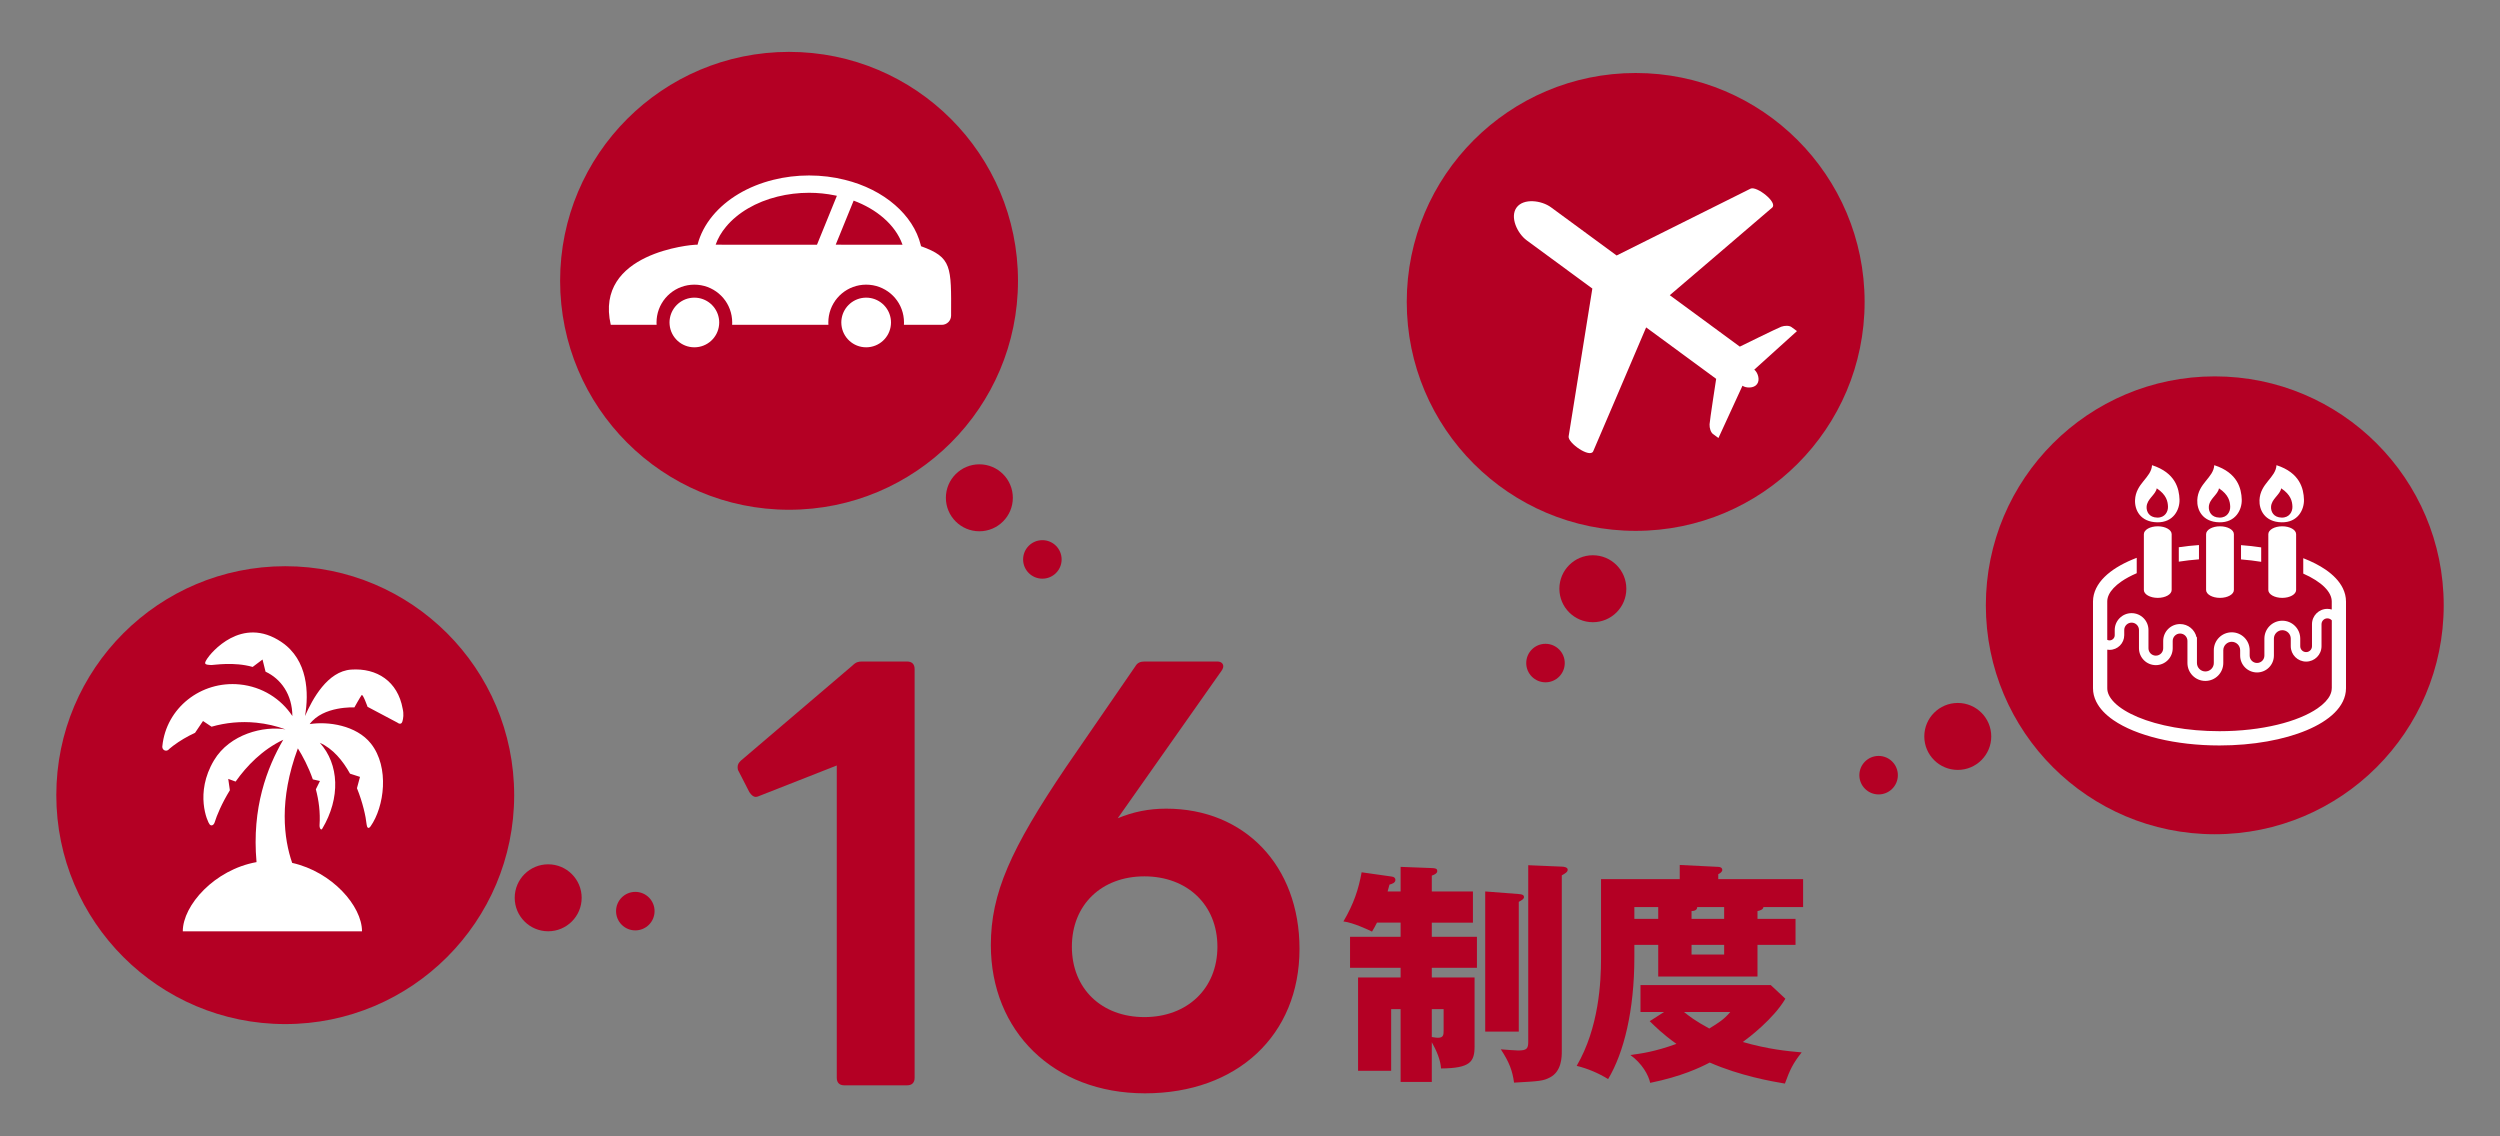 <?xml version="1.0" encoding="utf-8"?>
<!-- Generator: Adobe Illustrator 16.0.3, SVG Export Plug-In . SVG Version: 6.00 Build 0)  -->
<!DOCTYPE svg PUBLIC "-//W3C//DTD SVG 1.1//EN" "http://www.w3.org/Graphics/SVG/1.1/DTD/svg11.dtd">
<svg version="1.1" id="レイヤー_1" xmlns="http://www.w3.org/2000/svg" xmlns:xlink="http://www.w3.org/1999/xlink" x="0px"
	 y="0px" width="440px" height="200px" viewBox="0 0 440 200" enable-background="new 0 0 440 200" xml:space="preserve">
<rect x="0" y="0" width="440" height="200" fill="#808080" stroke="none"/>
<g>
	<g>
		<g>
			<path fill="#B40024" d="M246.507,156.895v-4.326l5.49,0.209c0.583,0.041,0.957,0.041,0.957,0.541
				c0,0.373-0.458,0.623-0.957,0.789v2.787h7.237v5.49h-7.237v2.496h7.944v5.449h-7.944v1.705h7.528v12.104
				c0,2.745-0.748,3.868-5.905,3.91c-0.084-1.539-0.832-3.203-1.623-4.617v6.987h-5.49v-12.812h-1.664v10.856h-5.823v-16.431h7.487
				v-1.705h-8.901v-5.449h8.901v-2.496h-4.159c-0.291,0.583-0.5,0.957-0.873,1.581c-0.5-0.25-3.287-1.581-5.033-1.789
				c1.83-3.118,2.662-5.655,3.203-8.651l5.281,0.748c0.416,0.043,0.666,0.25,0.666,0.584c0,0.498-0.541,0.707-1.04,0.832
				c-0.125,0.457-0.249,0.914-0.333,1.205h2.288V156.895z M251.997,182.518c0.666,0.125,0.999,0.125,1.123,0.125
				c0.957,0,0.957-0.582,0.957-1.332v-3.701h-2.08V182.518z M267.305,157.352c0.625,0.043,0.916,0.168,0.916,0.541
				c0,0.291-0.291,0.5-0.916,0.832v22.836h-5.906v-24.666L267.305,157.352z M274.875,152.527c0.291,0,1.04,0.082,1.04,0.539
				c0,0.416-0.458,0.666-1.04,1v30.945c0,0.957,0,3.536-2.08,4.617c-1.206,0.624-1.83,0.666-6.322,0.915
				c-0.291-2.121-0.832-3.577-2.328-5.864c0.457,0.041,2.619,0.207,3.035,0.207c1.539,0,1.789-0.332,1.789-1.537v-31.072
				L274.875,152.527z"/>
			<path fill="#B40024" d="M316.014,161.72v4.575h-6.696v5.574h-17.47v-5.574h-4.201v2.205c0,9.316-1.83,16.764-4.617,21.421
				c-1.581-0.998-3.619-1.871-5.532-2.329c3.91-6.697,4.284-14.767,4.284-18.801V154.73h13.852v-2.496l6.78,0.334
				c0.208,0,0.707,0.082,0.707,0.541c0,0.373-0.499,0.664-0.707,0.748v0.873h14.933v4.908h-6.987c0,0.459-0.749,0.666-1.04,0.707
				v1.373L316.014,161.72L316.014,161.72z M292.887,178.107h-4.16v-4.741h22.919l2.579,2.411c-2.079,3.537-6.446,6.863-7.486,7.613
				c4.451,1.289,7.902,1.621,10.356,1.829c-1.539,1.955-2.038,2.995-2.953,5.491c-2.287-0.375-7.902-1.373-13.228-3.702
				c-1.747,0.915-4.991,2.454-10.48,3.577c-0.293-1.373-1.416-3.411-3.494-4.908c1.955-0.25,4.324-0.583,8.11-1.955
				c-2.495-1.789-3.661-2.994-4.7-3.992L292.887,178.107z M291.848,161.72v-2.079h-4.201v2.079H291.848z M296.381,178.107
				c0.831,0.666,1.913,1.539,4.45,2.912c1.622-0.998,2.579-1.58,3.702-2.912H296.381z M303.451,161.72v-2.079h-4.741
				c0,0.623-0.666,0.707-0.998,0.707v1.372H303.451z M297.712,166.295V168h5.739v-1.705H297.712z"/>
		</g>
	</g>
	<g>
		<g>
			<circle fill="#B40024" cx="50.202" cy="139.946" r="40.292"/>
			<circle fill="#B40024" cx="96.481" cy="158.012" r="5.892"/>
			<circle fill="#B40024" cx="111.815" cy="160.36" r="3.389"/>
		</g>
	</g>
	<g>
		<g>
			<circle fill="#B40024" cx="138.873" cy="49.424" r="40.293"/>
		</g>
	</g>
	<g>
		<g>
			<circle fill="#B40024" cx="287.88" cy="53.14" r="40.292"/>
		</g>
	</g>
	<g>
		<g>
			<circle fill="#B40024" cx="389.801" cy="106.534" r="40.292"/>
		</g>
	</g>
	<g>
		<g>
			<path fill="#FFFFFF" d="M70.87,124.734c-0.857-4.817-4.54-7.198-9.065-6.885c-4.167,0.289-6.817,5.183-8.125,8.181
				c0.707-4.073,0.519-9.854-4.111-13.009c-7.071-4.817-12.535,2-13.102,2.898c-0.568,0.9-0.588,1.081,0.748,1.127
				c0.397,0.014,3.936-0.611,7.253,0.336l1.736-1.307l0.53,2.14c2.701,1.261,4.696,3.998,4.724,7.808
				c-1.992-3.019-5.314-5.166-9.258-5.56c-6.858-0.685-12.957,4.167-13.624,10.837c-0.053,0.537-0.004,0.154-0.004,0.154
				c-0.006,0.253,0.139,0.488,0.367,0.6c0.229,0.11,0.503,0.075,0.699-0.09c0,0,0.158-0.201,0.838-0.708
				c1.193-0.892,2.486-1.653,3.851-2.278l1.401-2.082l1.506,1.004c2.485-0.713,5.143-0.979,7.87-0.707
				c1.801,0.181,3.523,0.584,5.148,1.179c-3.818-0.64-9.809,0.786-12.591,5.446c-3.446,5.777-1.131,10.865-0.764,11.281
				c0.3,0.342,0.725,0.142,0.888-0.386c0.354-1.151,1.227-3.282,2.67-5.627l-0.287-2.002l1.298,0.474
				c1.964-2.776,4.716-5.623,8.382-7.36c-2.854,4.92-5.552,11.958-4.701,21.534c-7.375,1.322-12.978,7.592-12.978,12.181h31.542
				c0-4.446-5.257-10.47-12.292-12.045c-1.453-4.209-2.386-11.029,1.003-20.158c0.823,1.315,1.847,3.205,2.634,5.461l1.252,0.287
				l-0.718,1.459c0.509,1.927,0.8,4.05,0.649,6.276c-0.04,0.567,0.259,1.021,0.471,0.668c3.245-5.432,2.986-11.351-0.422-15.129
				c2.285,1.017,4.027,3.109,5.316,5.435l1.754,0.565l-0.535,1.99c1.021,2.521,1.557,4.969,1.697,6.356
				c0.056,0.546,0.304,0.924,0.706,0.349c2.404-3.428,3.364-10.371,0.058-14.555c-2.565-3.242-7.591-3.941-10.78-3.432
				c2.385-3.227,7.868-2.937,7.868-2.937s1.061-1.901,1.278-2.167c0.218-0.265,1.037,2.061,1.037,2.061l5.271,2.793
				c0,0,0.658,0.554,0.877-0.252C70.971,126.45,71.097,125.693,70.87,124.734z"/>
		</g>
	</g>
	<path fill="#FFFFFF" d="M308.115,33.196c-0.451,0.212-23.588,11.771-23.588,11.771l-11.545-8.478
		c-1.67-1.227-4.83-1.642-6.058,0.029s0.114,4.561,1.785,5.788l11.544,8.479c0,0-4.105,25.535-4.174,26.029
		c-0.155,1.151,3.777,3.88,4.33,2.605c1.919-4.436,9.313-21.796,9.313-21.796l12.324,9.052c0,0-1.132,7.334-1.161,8.002
		c-0.031,0.667,0.218,1.425,0.592,1.7c0.373,0.274,0.971,0.713,0.971,0.713l4.229-9.2c0.611,0.436,2.017,0.488,2.569-0.29
		c0.577-0.762,0.105-2.086-0.492-2.54l7.514-6.786c0,0-0.597-0.438-0.971-0.713c-0.373-0.274-1.171-0.286-1.799-0.056
		c-0.628,0.228-7.287,3.502-7.287,3.502l-12.326-9.052c0,0,14.354-12.248,18.013-15.407
		C312.947,35.64,309.168,32.704,308.115,33.196z"/>
	<g>
		<g>
			<path fill="#FFFFFF" d="M377.32,94.014v9.826c0,0.766,1.096,1.385,2.446,1.385c1.352,0,2.446-0.619,2.446-1.385v-9.826
				c0-0.765-1.096-1.385-2.446-1.385S377.32,93.249,377.32,94.014z"/>
			<path fill="#FFFFFF" d="M379.65,91.926c2.874,0.061,4.004-2.227,3.944-4.01c-0.063-1.908-0.7-4.708-4.836-6.045
				c-0.128,2.227-2.864,3.181-2.991,6.141C375.694,89.728,376.66,91.861,379.65,91.926z M379.586,85.944
				c1.719,1.145,1.948,2.307,1.979,3.226c0.028,0.858-0.516,1.958-1.897,1.929c-1.438-0.031-1.902-1.059-1.867-1.883
				C377.86,87.793,379.396,87.089,379.586,85.944z"/>
			<path fill="#FFFFFF" d="M388.272,94.014v9.826c0,0.766,1.095,1.385,2.446,1.385s2.446-0.619,2.446-1.385v-9.826
				c0-0.765-1.096-1.385-2.446-1.385C389.367,92.629,388.272,93.249,388.272,94.014z"/>
			<path fill="#FFFFFF" d="M390.602,91.926c2.874,0.061,4.006-2.227,3.945-4.01c-0.063-1.908-0.7-4.708-4.836-6.045
				c-0.127,2.227-2.864,3.181-2.99,6.141C386.646,89.728,387.611,91.861,390.602,91.926z M390.539,85.944
				c1.717,1.145,1.945,2.307,1.977,3.226c0.028,0.858-0.516,1.958-1.896,1.929c-1.439-0.031-1.903-1.059-1.868-1.883
				C388.812,87.793,390.348,87.089,390.539,85.944z"/>
			<path fill="#FFFFFF" d="M383.469,98.852c1.138-0.178,2.322-0.314,3.55-0.407v-2.517c-1.221,0.087-2.405,0.215-3.55,0.384V98.852z
				"/>
			<path fill="#FFFFFF" d="M412.342,103.538c-0.623-1.271-1.682-2.345-3.028-3.276c-1.115-0.767-2.444-1.439-3.941-2.022v2.712
				c1.62,0.716,2.9,1.541,3.736,2.374c0.45,0.445,0.773,0.89,0.979,1.313c0.205,0.424,0.298,0.82,0.3,1.226v1.409
				c-0.246-0.073-0.508-0.114-0.777-0.114c-1.493,0-2.701,1.209-2.702,2.702v2.56v1.313c-0.001,0.289-0.114,0.543-0.304,0.731
				c-0.188,0.188-0.441,0.302-0.73,0.302c-0.287,0-0.541-0.113-0.73-0.302c-0.188-0.188-0.302-0.442-0.302-0.731v-1.336
				c-0.001-1.742-1.413-3.154-3.156-3.155c-1.741,0-3.153,1.413-3.154,3.155v0.961v2.023c0,0.361-0.145,0.68-0.379,0.917
				c-0.238,0.236-0.558,0.38-0.918,0.38c-0.359,0-0.68-0.144-0.916-0.38c-0.235-0.237-0.379-0.556-0.379-0.917v-0.941
				c-0.001-1.743-1.413-3.154-3.156-3.156c-1.743,0.001-3.154,1.413-3.155,3.156v2.248c0,0.412-0.164,0.777-0.435,1.05
				c-0.271,0.27-0.637,0.434-1.049,0.435c-0.412-0.001-0.777-0.166-1.05-0.435c-0.269-0.271-0.434-0.638-0.434-1.05v-3.89v-0.653
				h-0.074c-0.299-1.324-1.479-2.314-2.895-2.314c-1.641,0-2.969,1.328-2.97,2.968v1.296c0,0.361-0.144,0.68-0.379,0.918
				c-0.236,0.234-0.557,0.379-0.917,0.379s-0.68-0.145-0.917-0.379c-0.234-0.238-0.379-0.557-0.38-0.918v-3.215
				c0-1.64-1.328-2.969-2.969-2.969c-1.64,0-2.968,1.329-2.969,2.969v0.913c0,0.254-0.102,0.478-0.268,0.644
				c-0.168,0.168-0.392,0.269-0.646,0.269c-0.146,0-0.281-0.036-0.401-0.097v-6.744c0-0.405,0.094-0.801,0.299-1.225
				c0.356-0.738,1.092-1.548,2.201-2.311c0.74-0.514,1.651-1.001,2.688-1.448v-2.711c-0.265,0.101-0.521,0.203-0.773,0.309
				c-2.006,0.843-3.674,1.854-4.901,3.066c-0.611,0.606-1.112,1.269-1.468,1.995c-0.354,0.723-0.555,1.514-0.555,2.324v15.271
				c0,0.812,0.2,1.603,0.555,2.325c0.623,1.27,1.684,2.342,3.029,3.275c2.026,1.394,4.74,2.49,7.929,3.261
				c3.188,0.769,6.852,1.202,10.751,1.202c5.946-0.004,11.331-1,15.341-2.678c2.006-0.844,3.675-1.854,4.9-3.066
				c0.612-0.607,1.114-1.27,1.468-1.994c0.354-0.723,0.557-1.514,0.556-2.325v-15.271
				C412.896,105.051,412.695,104.261,412.342,103.538z M410.388,121.133c-0.001,0.405-0.095,0.801-0.3,1.227
				c-0.355,0.735-1.091,1.546-2.2,2.309c-1.658,1.148-4.121,2.175-7.092,2.887c-2.971,0.717-6.449,1.133-10.163,1.133
				c-5.657,0.004-10.775-0.972-14.37-2.481c-1.798-0.752-3.206-1.64-4.104-2.535c-0.451-0.448-0.774-0.891-0.98-1.313
				c-0.205-0.424-0.299-0.82-0.299-1.226v-6.791c0.131,0.021,0.264,0.034,0.401,0.034c1.428,0,2.584-1.156,2.585-2.584v-0.913
				c0-0.36,0.144-0.68,0.38-0.917c0.237-0.234,0.556-0.379,0.916-0.379c0.359,0,0.68,0.145,0.917,0.379
				c0.236,0.238,0.379,0.557,0.38,0.917v3.215c0,1.642,1.329,2.97,2.968,2.97c1.642,0,2.969-1.328,2.97-2.97v-1.295
				c0-0.36,0.145-0.68,0.381-0.917c0.235-0.236,0.556-0.379,0.916-0.379s0.68,0.143,0.917,0.379
				c0.234,0.238,0.379,0.557,0.379,0.917v3.89c0.001,1.744,1.413,3.155,3.155,3.155c1.743-0.001,3.154-1.411,3.155-3.155v-2.248
				c0-0.412,0.164-0.777,0.436-1.049c0.271-0.27,0.636-0.435,1.048-0.435s0.777,0.165,1.049,0.435
				c0.27,0.271,0.434,0.637,0.435,1.049v0.941c0,1.641,1.329,2.969,2.969,2.969c1.641,0,2.969-1.328,2.97-2.969v-2.025v-0.959
				c0.001-0.412,0.164-0.777,0.435-1.047c0.271-0.271,0.637-0.435,1.048-0.436c0.412,0.001,0.778,0.165,1.05,0.436
				c0.27,0.271,0.434,0.635,0.435,1.047v1.336c0.001,1.496,1.211,2.705,2.706,2.707c1.495,0,2.705-1.211,2.706-2.707v-1.313v-2.56
				c0-0.287,0.113-0.539,0.302-0.729c0.188-0.188,0.44-0.301,0.729-0.301s0.539,0.113,0.729,0.301
				c0.019,0.02,0.032,0.041,0.05,0.061v11.941H410.388z"/>
			<path fill="#FFFFFF" d="M394.42,98.456c1.229,0.097,2.414,0.24,3.55,0.423V96.34c-1.144-0.173-2.33-0.307-3.55-0.397V98.456z"/>
			<path fill="#FFFFFF" d="M399.224,94.014v9.826c0,0.766,1.097,1.385,2.447,1.385c1.352,0,2.446-0.619,2.446-1.385v-9.826
				c0-0.765-1.097-1.385-2.446-1.385C400.319,92.629,399.224,93.249,399.224,94.014z"/>
			<path fill="#FFFFFF" d="M401.553,91.926c2.875,0.061,4.005-2.227,3.945-4.01c-0.063-1.908-0.699-4.708-4.835-6.045
				c-0.128,2.227-2.863,3.181-2.991,6.141C397.598,89.728,398.563,91.861,401.553,91.926z M401.49,85.944
				c1.718,1.145,1.946,2.307,1.977,3.226c0.029,0.858-0.515,1.958-1.896,1.929c-1.438-0.031-1.902-1.059-1.867-1.883
				C399.764,87.793,401.299,87.089,401.49,85.944z"/>
		</g>
	</g>
	<g>
		<g>
			<g>
				<path fill="#FFFFFF" d="M162.1,43.333c-0.023-0.076-0.031-0.152-0.054-0.229c-0.663-2.652-2.263-5.06-4.519-7.018
					c-2.332-2.035-5.38-3.589-8.847-4.442c-1.974-0.496-4.084-0.762-6.279-0.762c-2.194,0-4.305,0.267-6.278,0.762
					c-4.474,1.104-8.245,3.368-10.691,6.324c-1.28,1.54-2.194,3.269-2.667,5.105h-0.381c-0.511,0-17.815,1.349-14.89,14.097h8.069
					c-0.007-0.137-0.015-0.274-0.015-0.411c0-0.404,0.038-0.808,0.099-1.158c0.564-3.186,3.322-5.502,6.562-5.502
					c3.238,0,5.996,2.316,6.553,5.479c0.068,0.373,0.106,0.777,0.106,1.181c0,0.123-0.007,0.247-0.014,0.37
					c-0.001,0.004,0,0.009-0.001,0.013h0.001c-0.001,0.009-0.001,0.019-0.001,0.028H145.8c-0.007-0.137-0.015-0.274-0.015-0.411
					c0-0.404,0.038-0.808,0.099-1.158c0.564-3.186,3.322-5.502,6.562-5.502c3.238,0,5.996,2.316,6.553,5.471
					c0.068,0.381,0.106,0.785,0.106,1.189c0,0.123-0.007,0.246-0.014,0.369c-0.001,0.004,0,0.01-0.001,0.014h0.001
					c-0.001,0.009-0.001,0.019-0.001,0.028h6.673c0.897,0,1.625-0.729,1.629-1.627C167.423,46.867,167.555,45.307,162.1,43.333z
					 M125.953,43.065c0.389-1.102,0.989-2.15,1.817-3.146c2.065-2.492,5.289-4.381,9.083-5.318c1.783-0.442,3.643-0.671,5.548-0.671
					c1.565,0,3.095,0.159,4.574,0.465c0.105,0.023,0.212,0.041,0.316,0.066l-3.504,8.613h-13.509L125.953,43.065z M147.085,43.064
					l3.158-7.755c2.019,0.754,3.817,1.791,5.28,3.071c1.548,1.341,2.648,2.891,3.258,4.528c0.02,0.056,0.043,0.11,0.062,0.166
					h-8.593L147.085,43.064z"/>
				<path fill="#FFFFFF" d="M122.208,52.386c-2.156,0-3.947,1.563-4.305,3.612c-0.046,0.244-0.069,0.503-0.069,0.762
					c0,0.137,0.008,0.274,0.023,0.411c0.205,2.218,2.072,3.955,4.351,3.955s4.146-1.737,4.352-3.955
					c0.015-0.137,0.022-0.274,0.022-0.411c0-0.259-0.022-0.518-0.068-0.762C126.155,53.948,124.365,52.386,122.208,52.386z"/>
				<path fill="#FFFFFF" d="M152.444,52.386c-2.156,0-3.947,1.563-4.305,3.612c-0.046,0.244-0.069,0.503-0.069,0.762
					c0,0.137,0.008,0.274,0.023,0.411c0.206,2.218,2.072,3.955,4.351,3.955c2.279,0,4.146-1.737,4.352-3.955
					c0.016-0.137,0.022-0.274,0.022-0.411c0-0.259-0.022-0.518-0.068-0.762C156.392,53.948,154.602,52.386,152.444,52.386z"/>
			</g>
		</g>
	</g>
	<g>
		<circle fill="#B40024" cx="172.367" cy="87.612" r="5.892"/>
		<circle fill="#B40024" cx="183.457" cy="98.458" r="3.389"/>
	</g>
	<g>
		<circle fill="#B40024" cx="280.343" cy="103.617" r="5.892"/>
		<circle fill="#B40024" cx="272.007" cy="116.699" r="3.389"/>
	</g>
	<g>
		<circle fill="#B40024" cx="344.569" cy="129.612" r="5.892"/>
		<circle fill="#B40024" cx="330.635" cy="136.431" r="3.388"/>
	</g>
</g>
<g>
	<path fill="#B40024" d="M147.273,189.704v-54.98l-13.604,5.348c-0.188,0.094-0.469,0.188-0.657,0.188
		c-0.375,0-0.75-0.281-1.125-0.845l-1.876-3.659c-0.188-0.28-0.188-0.563-0.188-0.75c0-0.469,0.188-0.751,0.563-1.126l19.702-16.794
		c0.563-0.563,1.032-0.657,1.595-0.657h7.976c0.844,0,1.313,0.469,1.313,1.313v71.963c0,0.844-0.469,1.313-1.313,1.313h-11.072
		C147.743,191.018,147.273,190.548,147.273,189.704z"/>
	<path fill="#B40024" d="M174.389,166.342c0-9.101,3.471-16.889,13.229-31.337l12.197-17.732c0.375-0.657,0.939-0.845,1.596-0.845
		h12.854c0.657,0,1.031,0.376,1.031,0.845c0,0.188-0.093,0.469-0.281,0.75l-18.295,25.99c2.72-1.127,5.441-1.689,8.539-1.689
		c13.792,0,23.455,10.039,23.455,24.676c0,15.199-10.977,25.426-27.209,25.426C185.366,192.425,174.389,181.447,174.389,166.342z
		 M201.411,179.008c7.506,0,12.854-4.972,12.854-12.385c0-7.412-5.348-12.384-12.854-12.384c-7.506,0-12.76,4.972-12.76,12.384
		C188.65,174.036,193.904,179.008,201.411,179.008z"/>
</g>
</svg>
